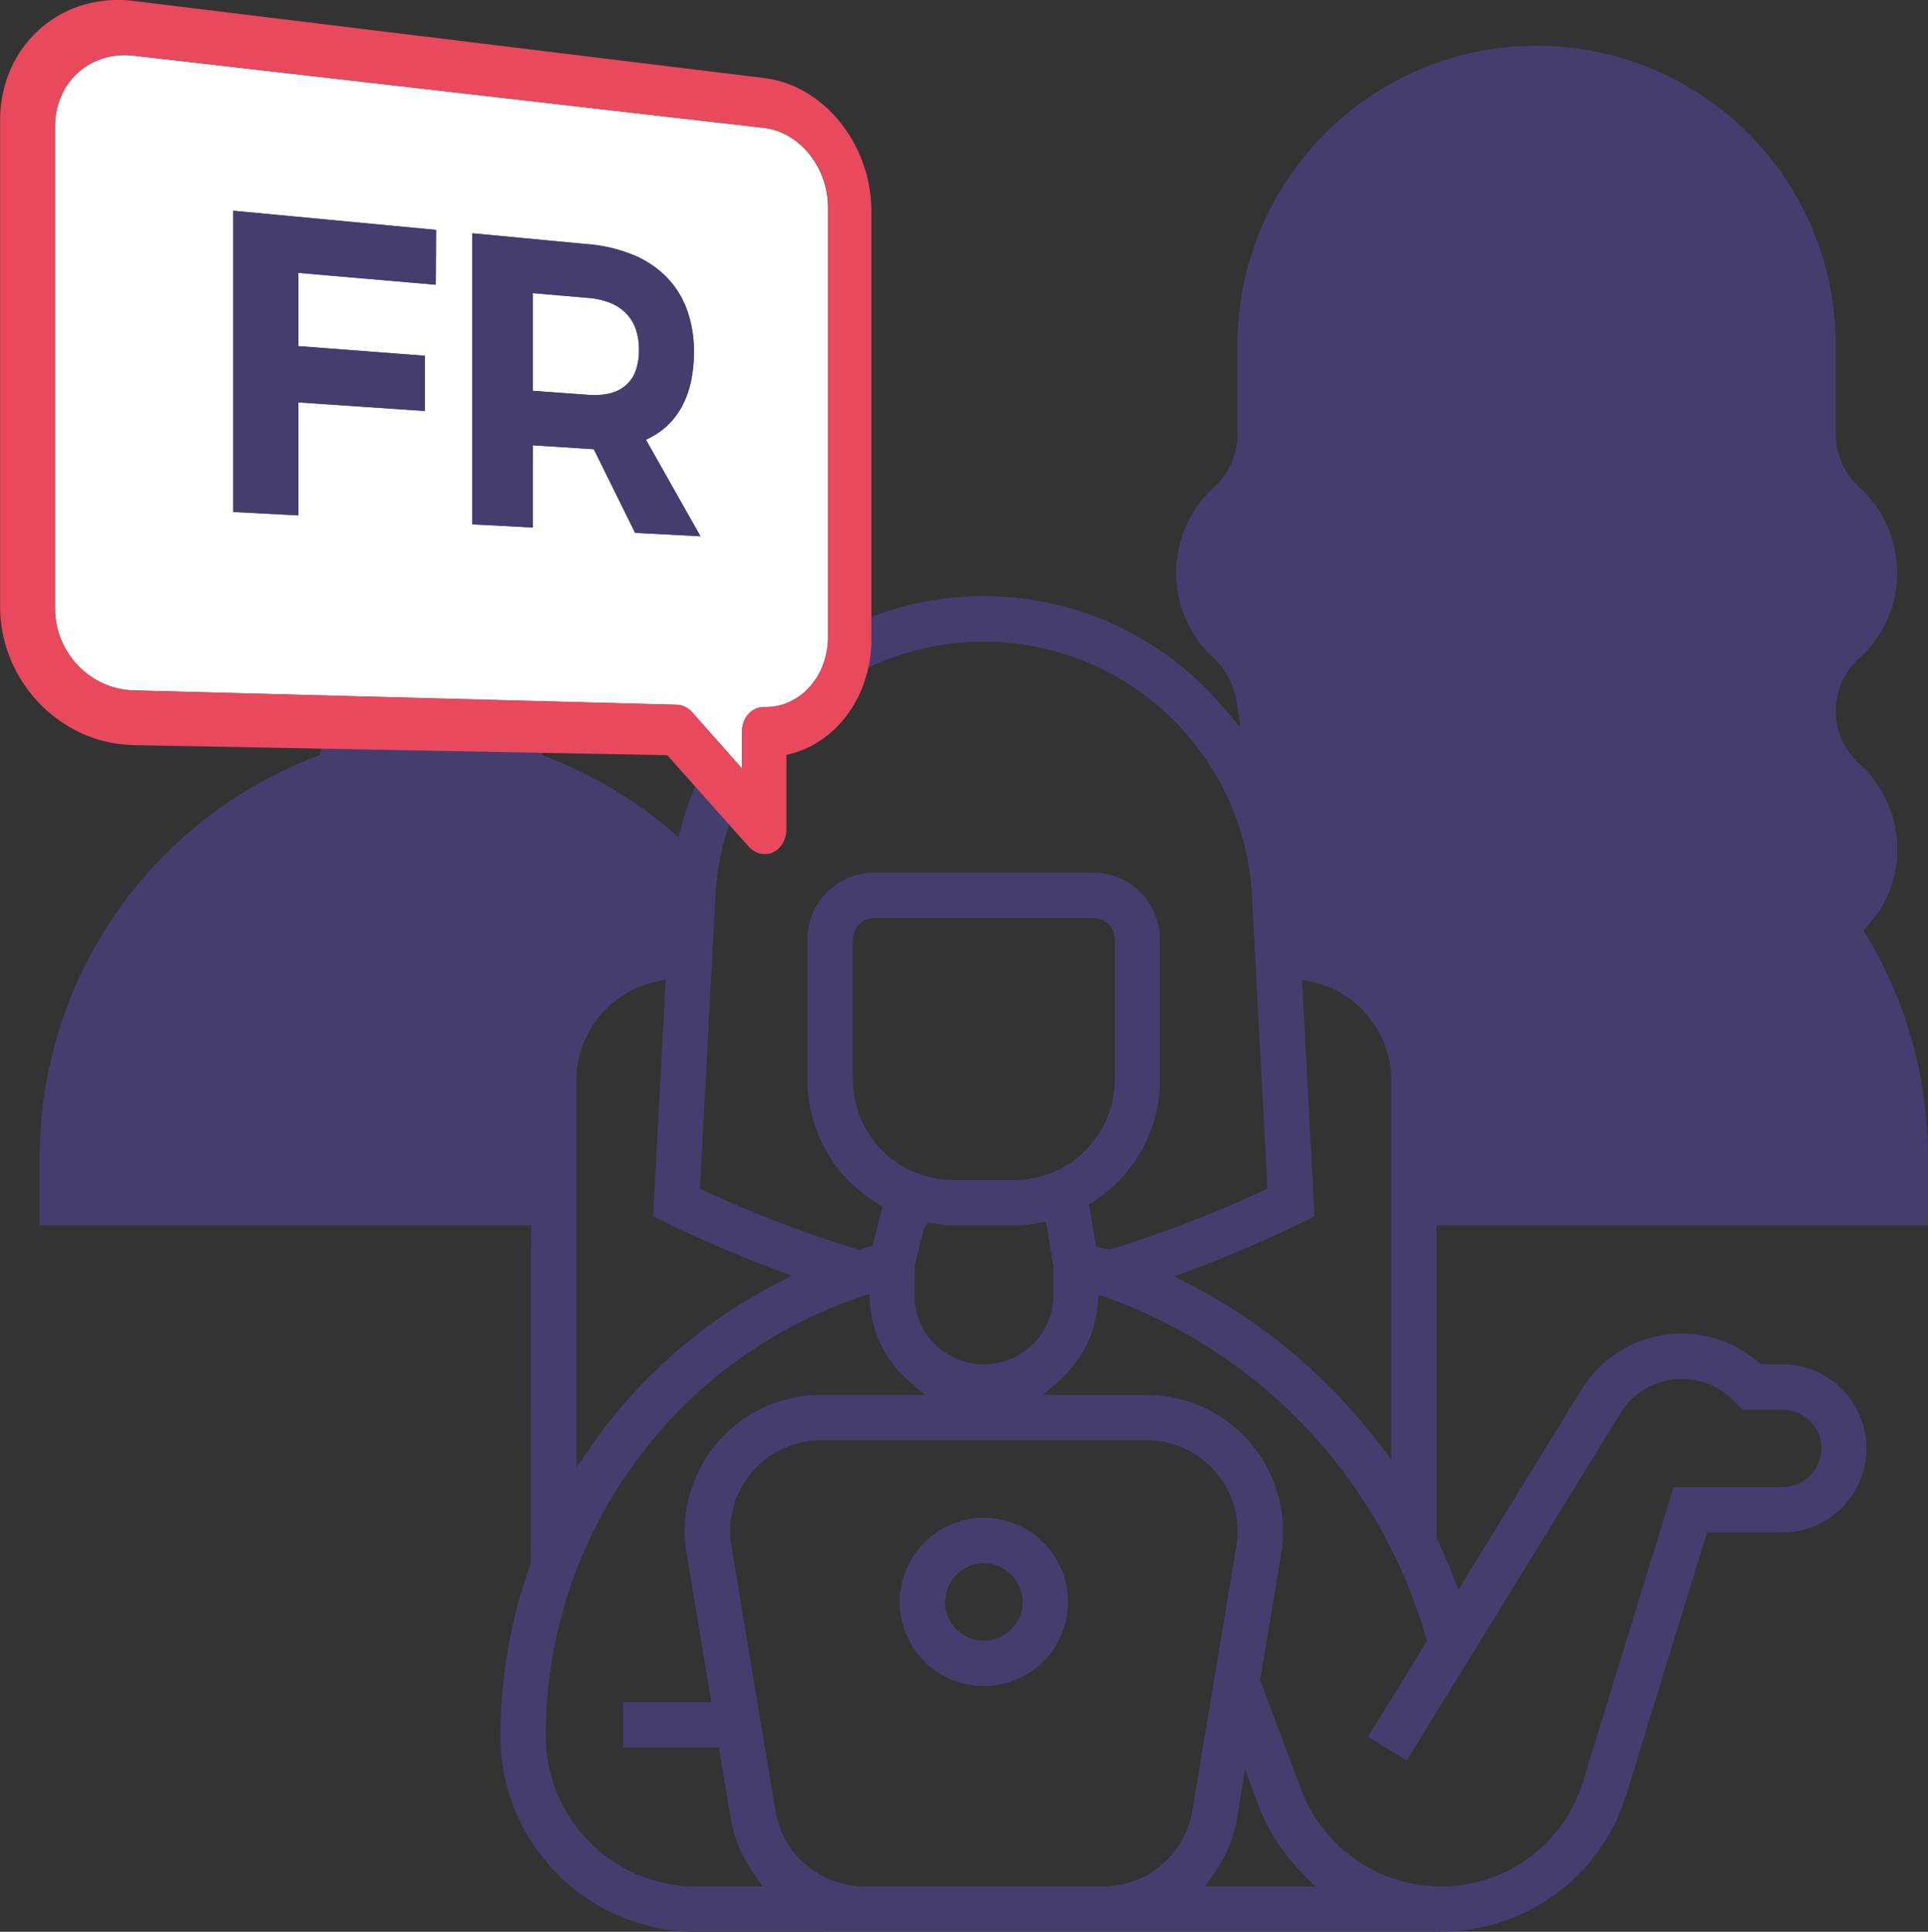 <?xml version="1.0" encoding="UTF-8"?> <svg xmlns="http://www.w3.org/2000/svg" width="99.832" height="100.022" viewBox="0 0 99.832 100.022"><rect x="0" y="0" width="99.832" height="100.022" fill="#333333" stroke="none"/><g transform="translate(-1636.831 -43.831)"><path d="M1669.144,99.7a4.355,4.355,0,1,1,4.356-4.354A4.36,4.36,0,0,1,1669.144,99.7Zm0-6.362a2.007,2.007,0,1,0,2.006,2.008A2.011,2.011,0,0,0,1669.144,93.339Z" transform="translate(18.631 31.428)" fill="#463d6f"></path><path d="M1672.052,142.955a10.141,10.141,0,0,1-10.13-10.128,26.379,26.379,0,0,1,1.565-8.934l.025-17.519h-25.448v-3.579a22.215,22.215,0,0,1,14.3-20.685l.2-.077.518-2.073-.26-.16a7.546,7.546,0,0,1-3.476-4.9l-.068-.333h-.34a5.988,5.988,0,0,1-6.106-5.946,5.878,5.878,0,0,1,1.095-3.414l.134-.19-.09-.213a14.292,14.292,0,0,1-1.138-5.5,14.142,14.142,0,0,1,14.126-14.126h1.638a9.558,9.558,0,0,1,7.966,4.263l.445.665.138.045a9.536,9.536,0,0,1,6.664,9.12V60.9a9.464,9.464,0,0,1-.963,4.141l-.1.208.123.2a5.919,5.919,0,0,1-5.009,9.117h-.34l-.228.333a7.567,7.567,0,0,1-3.476,4.9l-.26.16.518,2.075.2.077a22.1,22.1,0,0,1,6.364,3.741l.493.413.175-.62A16.244,16.244,0,0,1,1699.3,79.5l.943,1.1-.215-1.435a4.087,4.087,0,0,0-1.233-2.22,5.976,5.976,0,0,1,0-8.714,3.767,3.767,0,0,0,1.293-2.795V60.666a15.489,15.489,0,0,1,30.977,0v4.773a3.759,3.759,0,0,0,1.293,2.791,5.976,5.976,0,0,1,0,8.717,3.671,3.671,0,0,0,0,5.593,6.016,6.016,0,0,1,1.891,4.368,5.666,5.666,0,0,1-1.552,3.974l-.2.228.157.258a22.137,22.137,0,0,1,3.181,11.427v3.579h-25.446v16.173l.04.085c.287.6.548,1.215.795,1.836l.3.773,6.384-10.37a6.076,6.076,0,0,1,9.159-1.4l.118.1h1.112a4.355,4.355,0,0,1,0,8.71h-3.9l-4.179,13.575a10.031,10.031,0,0,1-9.42,7.086l-.408.008v.007Zm20.792-32.452a5.9,5.9,0,0,1-2,3.926l-.836.732h5.386a7.056,7.056,0,0,1,7.049,7.049,7.142,7.142,0,0,1-.093,1.16l-1.093,6.549,2.131,5.684a7.751,7.751,0,0,0,7.224,5.006,7.672,7.672,0,0,0,7.371-5.444l4.686-15.233h5.641a2.007,2.007,0,0,0,0-4.014h-2.075l-.5-.5a3.733,3.733,0,0,0-5.818.682l-11.07,17.987-2-1.231,3.053-4.959-.05-.177a26.5,26.5,0,0,0-16.451-17.574l-.509-.182Zm7.222,26.561a7,7,0,0,1-1.21,2.888l-.458.657h5.728l-.7-.71a9.9,9.9,0,0,1-2.245-3.471l-.7-1.9Zm-21.552-19.557a4.707,4.707,0,0,0-4.7,4.7,4.433,4.433,0,0,0,.063.772l2.28,13.7a4.69,4.69,0,0,0,4.639,3.929h12.315a4.688,4.688,0,0,0,4.638-3.931l2.281-13.7a4.592,4.592,0,0,0,.063-.772,4.708,4.708,0,0,0-4.7-4.7Zm1.993-7.411a24.006,24.006,0,0,0-16.238,22.73,7.791,7.791,0,0,0,7.782,7.782h3.458l-.458-.657a7.021,7.021,0,0,1-1.208-2.888l-.608-3.651h-4.953v-2.348h4.561l-1.281-7.7a6.881,6.881,0,0,1-.1-1.156,7.057,7.057,0,0,1,7.051-7.049h5.384l-.836-.732a5.887,5.887,0,0,1-2-3.971l-.043-.533Zm-10.564-16.324a5.218,5.218,0,0,0-4.084,5.066v20.08l.76-1.1a26.375,26.375,0,0,1,9.56-8.4l.835-.432-.88-.328c-3.163-1.19-5.512-2.36-5.613-2.41l-.688-.343.645-12.25Zm33.442,12.478c-.431.213-2.706,1.32-5.692,2.44l-.88.328.833.432a29.034,29.034,0,0,1,9.652,8.084l.749.977V98.838a5.214,5.214,0,0,0-4.086-5.064l-.532-.117.645,12.25Zm-19.542.327-.475,1.9-.013,1.5a3.6,3.6,0,1,0,7.2,0v-1.458l-.382-2.33-.41.067a7.51,7.51,0,0,1-1.217.123h-3.181a6.439,6.439,0,0,1-.935-.092l-.373-.053Zm3.109-30.422a13.914,13.914,0,0,0-13.9,13.181l-.8,15.144.257.118a62.243,62.243,0,0,0,7.85,3.013l.118.037.492-.16.231-.065.507-2.016-.26-.16a7.475,7.475,0,0,1-3.629-6.409V91.569a3.452,3.452,0,0,1,3.448-3.448h11.358a3.452,3.452,0,0,1,3.448,3.448v7.269a7.52,7.52,0,0,1-3.449,6.314l-.228.148.36,2.155.365.115.383.055a63.619,63.619,0,0,0,7.879-3.025l.257-.12-.8-15.143A13.914,13.914,0,0,0,1686.953,76.155Zm-5.679,14.315a1.1,1.1,0,0,0-1.1,1.1v7.269a5.192,5.192,0,0,0,5.188,5.188h3.181a5.2,5.2,0,0,0,5.191-5.188V91.569a1.1,1.1,0,0,0-1.1-1.1Z" transform="translate(0.822 0.898)" fill="#463d6f"></path><g transform="translate(1636.831 43.831)"><g style="isolation:isolate"><path d="M1666.148,58.114l-2.863-.248v5.059l2.863.207a3.594,3.594,0,0,0,1.123-.077,1.971,1.971,0,0,0,.823-.413,1.817,1.817,0,0,0,.51-.75,3.155,3.155,0,0,0,.173-1.093,3.224,3.224,0,0,0-.173-1.09,2.208,2.208,0,0,0-.51-.812,2.425,2.425,0,0,0-.823-.533,3.905,3.905,0,0,0-1.123-.25M1647.771,69.2V53.6l10.5.992-.015,2.84-7.112-.613v3.793l6.549.5V63.97l-6.549-.445v5.846l-3.373-.175m12.378.643V54.768l6,.567a7.919,7.919,0,0,1,2.351.563,5.192,5.192,0,0,1,1.713,1.15,4.716,4.716,0,0,1,1.052,1.688,6.309,6.309,0,0,1,.358,2.18,7.114,7.114,0,0,1-.16,1.556,4.878,4.878,0,0,1-.472,1.285,3.937,3.937,0,0,1-.778,1,4.009,4.009,0,0,1-1.076.7l2.824,5-3.385-.177-2.138-4.331-.29-.018-2.863-.183V70l-3.136-.162m15.116-20.525L1642.6,45.569a3.771,3.771,0,0,0-1.571.143,3.5,3.5,0,0,0-1.292.735,3.548,3.548,0,0,0-.875,1.215,3.9,3.9,0,0,0-.322,1.571V74.2a4.233,4.233,0,0,0,.322,1.616,4.336,4.336,0,0,0,.875,1.338,4.2,4.2,0,0,0,1.292.917,4.022,4.022,0,0,0,1.571.365l28.116.743a.994.994,0,0,1,.232.032,1.092,1.092,0,0,1,.223.082,1.13,1.13,0,0,1,.2.128,1.213,1.213,0,0,1,.177.17l2.563,2.89V80.573a1.461,1.461,0,0,1,.023-.255,1.491,1.491,0,0,1,.065-.242,1.28,1.28,0,0,1,.1-.222,1.33,1.33,0,0,1,.14-.19,1.229,1.229,0,0,1,.178-.16,1.093,1.093,0,0,1,.2-.117,1.062,1.062,0,0,1,.213-.068,1.021,1.021,0,0,1,.225-.02,2.94,2.94,0,0,0,1.29-.258,3.186,3.186,0,0,0,1.048-.765,3.62,3.62,0,0,0,.707-1.153,4.033,4.033,0,0,0,.265-1.426V53.383a4.4,4.4,0,0,0-.971-2.718,3.9,3.9,0,0,0-1.048-.912,3.255,3.255,0,0,0-1.29-.44" transform="translate(-1635.691 -42.689)" fill="#fff"></path><path d="M1643.742,79.578a4.022,4.022,0,0,1-1.571-.365,4.2,4.2,0,0,1-1.292-.917,4.336,4.336,0,0,1-.875-1.338,4.233,4.233,0,0,1-.322-1.616V50.375A3.9,3.9,0,0,1,1640,48.8a3.548,3.548,0,0,1,.875-1.215,3.5,3.5,0,0,1,1.292-.735,3.771,3.771,0,0,1,1.571-.143l32.664,3.744a3.255,3.255,0,0,1,1.29.44,3.9,3.9,0,0,1,1.048.912,4.4,4.4,0,0,1,.971,2.718V76.838a4.033,4.033,0,0,1-.265,1.426,3.62,3.62,0,0,1-.707,1.153,3.186,3.186,0,0,1-1.048.765,2.94,2.94,0,0,1-1.29.258,1.021,1.021,0,0,0-.225.02,1.062,1.062,0,0,0-.213.068,1.093,1.093,0,0,0-.2.117,1.229,1.229,0,0,0-.178.16,1.33,1.33,0,0,0-.14.19,1.28,1.28,0,0,0-.1.222,1.491,1.491,0,0,0-.065.242,1.461,1.461,0,0,0-.023.255v1.908l-2.563-2.89a1.213,1.213,0,0,0-.177-.17,1.13,1.13,0,0,0-.2-.128,1.092,1.092,0,0,0-.223-.082.994.994,0,0,0-.232-.032l-28.116-.743m32.664-31.705-2.1-.257-28.378-3.468-2.183-.267a6.4,6.4,0,0,0-2.661.222,5.931,5.931,0,0,0-2.2,1.238,6,6,0,0,0-1.5,2.061,6.591,6.591,0,0,0-.551,2.678V75.235a7.153,7.153,0,0,0,.551,2.755,7.289,7.289,0,0,0,1.5,2.273,7.17,7.17,0,0,0,2.2,1.548,6.82,6.82,0,0,0,2.661.6l2.106.038,25.526.482,3.718,4.173.5.557a1.254,1.254,0,0,0,.183.168,1.2,1.2,0,0,0,.2.12,1.059,1.059,0,0,0,.22.073,1.025,1.025,0,0,0,.227.025c.035,0,.072,0,.106,0s.072-.008.109-.015.07-.017.106-.028a.861.861,0,0,0,.1-.038,1.142,1.142,0,0,0,.29-.2,1.271,1.271,0,0,0,.22-.278,1.417,1.417,0,0,0,.142-.337,1.455,1.455,0,0,0,.05-.372V82.915a5.113,5.113,0,0,0,1.763-.748,5.544,5.544,0,0,0,1.391-1.336,6.243,6.243,0,0,0,.915-1.79,6.874,6.874,0,0,0,.33-2.12V54.756a7.382,7.382,0,0,0-1.6-4.574,6.587,6.587,0,0,0-1.758-1.55,5.574,5.574,0,0,0-2.183-.76" transform="translate(-1636.831 -43.831)" fill="#e8495d"></path><path d="M1654.58,51.369l-10.5-.991v15.6l3.373.175V60.3l6.548.445V57.885l-6.548-.5V53.595l7.112.615.015-2.84" transform="translate(-1632 -39.467)" fill="#463d6f"></path><path d="M1654.644,59.236V54.177l2.863.248a3.905,3.905,0,0,1,1.123.25,2.425,2.425,0,0,1,.823.533,2.208,2.208,0,0,1,.51.812,3.224,3.224,0,0,1,.173,1.09,3.155,3.155,0,0,1-.173,1.093,1.817,1.817,0,0,1-.51.75,1.971,1.971,0,0,1-.823.413,3.594,3.594,0,0,1-1.123.077l-2.863-.207m2.863-7.591-6-.567V66.15l3.136.162V62.054l2.863.183.29.018,2.138,4.331,3.385.177-2.824-5a4.009,4.009,0,0,0,1.076-.7,3.937,3.937,0,0,0,.778-1,4.878,4.878,0,0,0,.472-1.285,7.114,7.114,0,0,0,.16-1.556,6.309,6.309,0,0,0-.358-2.18,4.716,4.716,0,0,0-1.052-1.688,5.192,5.192,0,0,0-1.713-1.15,7.919,7.919,0,0,0-2.351-.563" transform="translate(-1627.05 -39)" fill="#463d6f"></path></g></g></g></svg> 